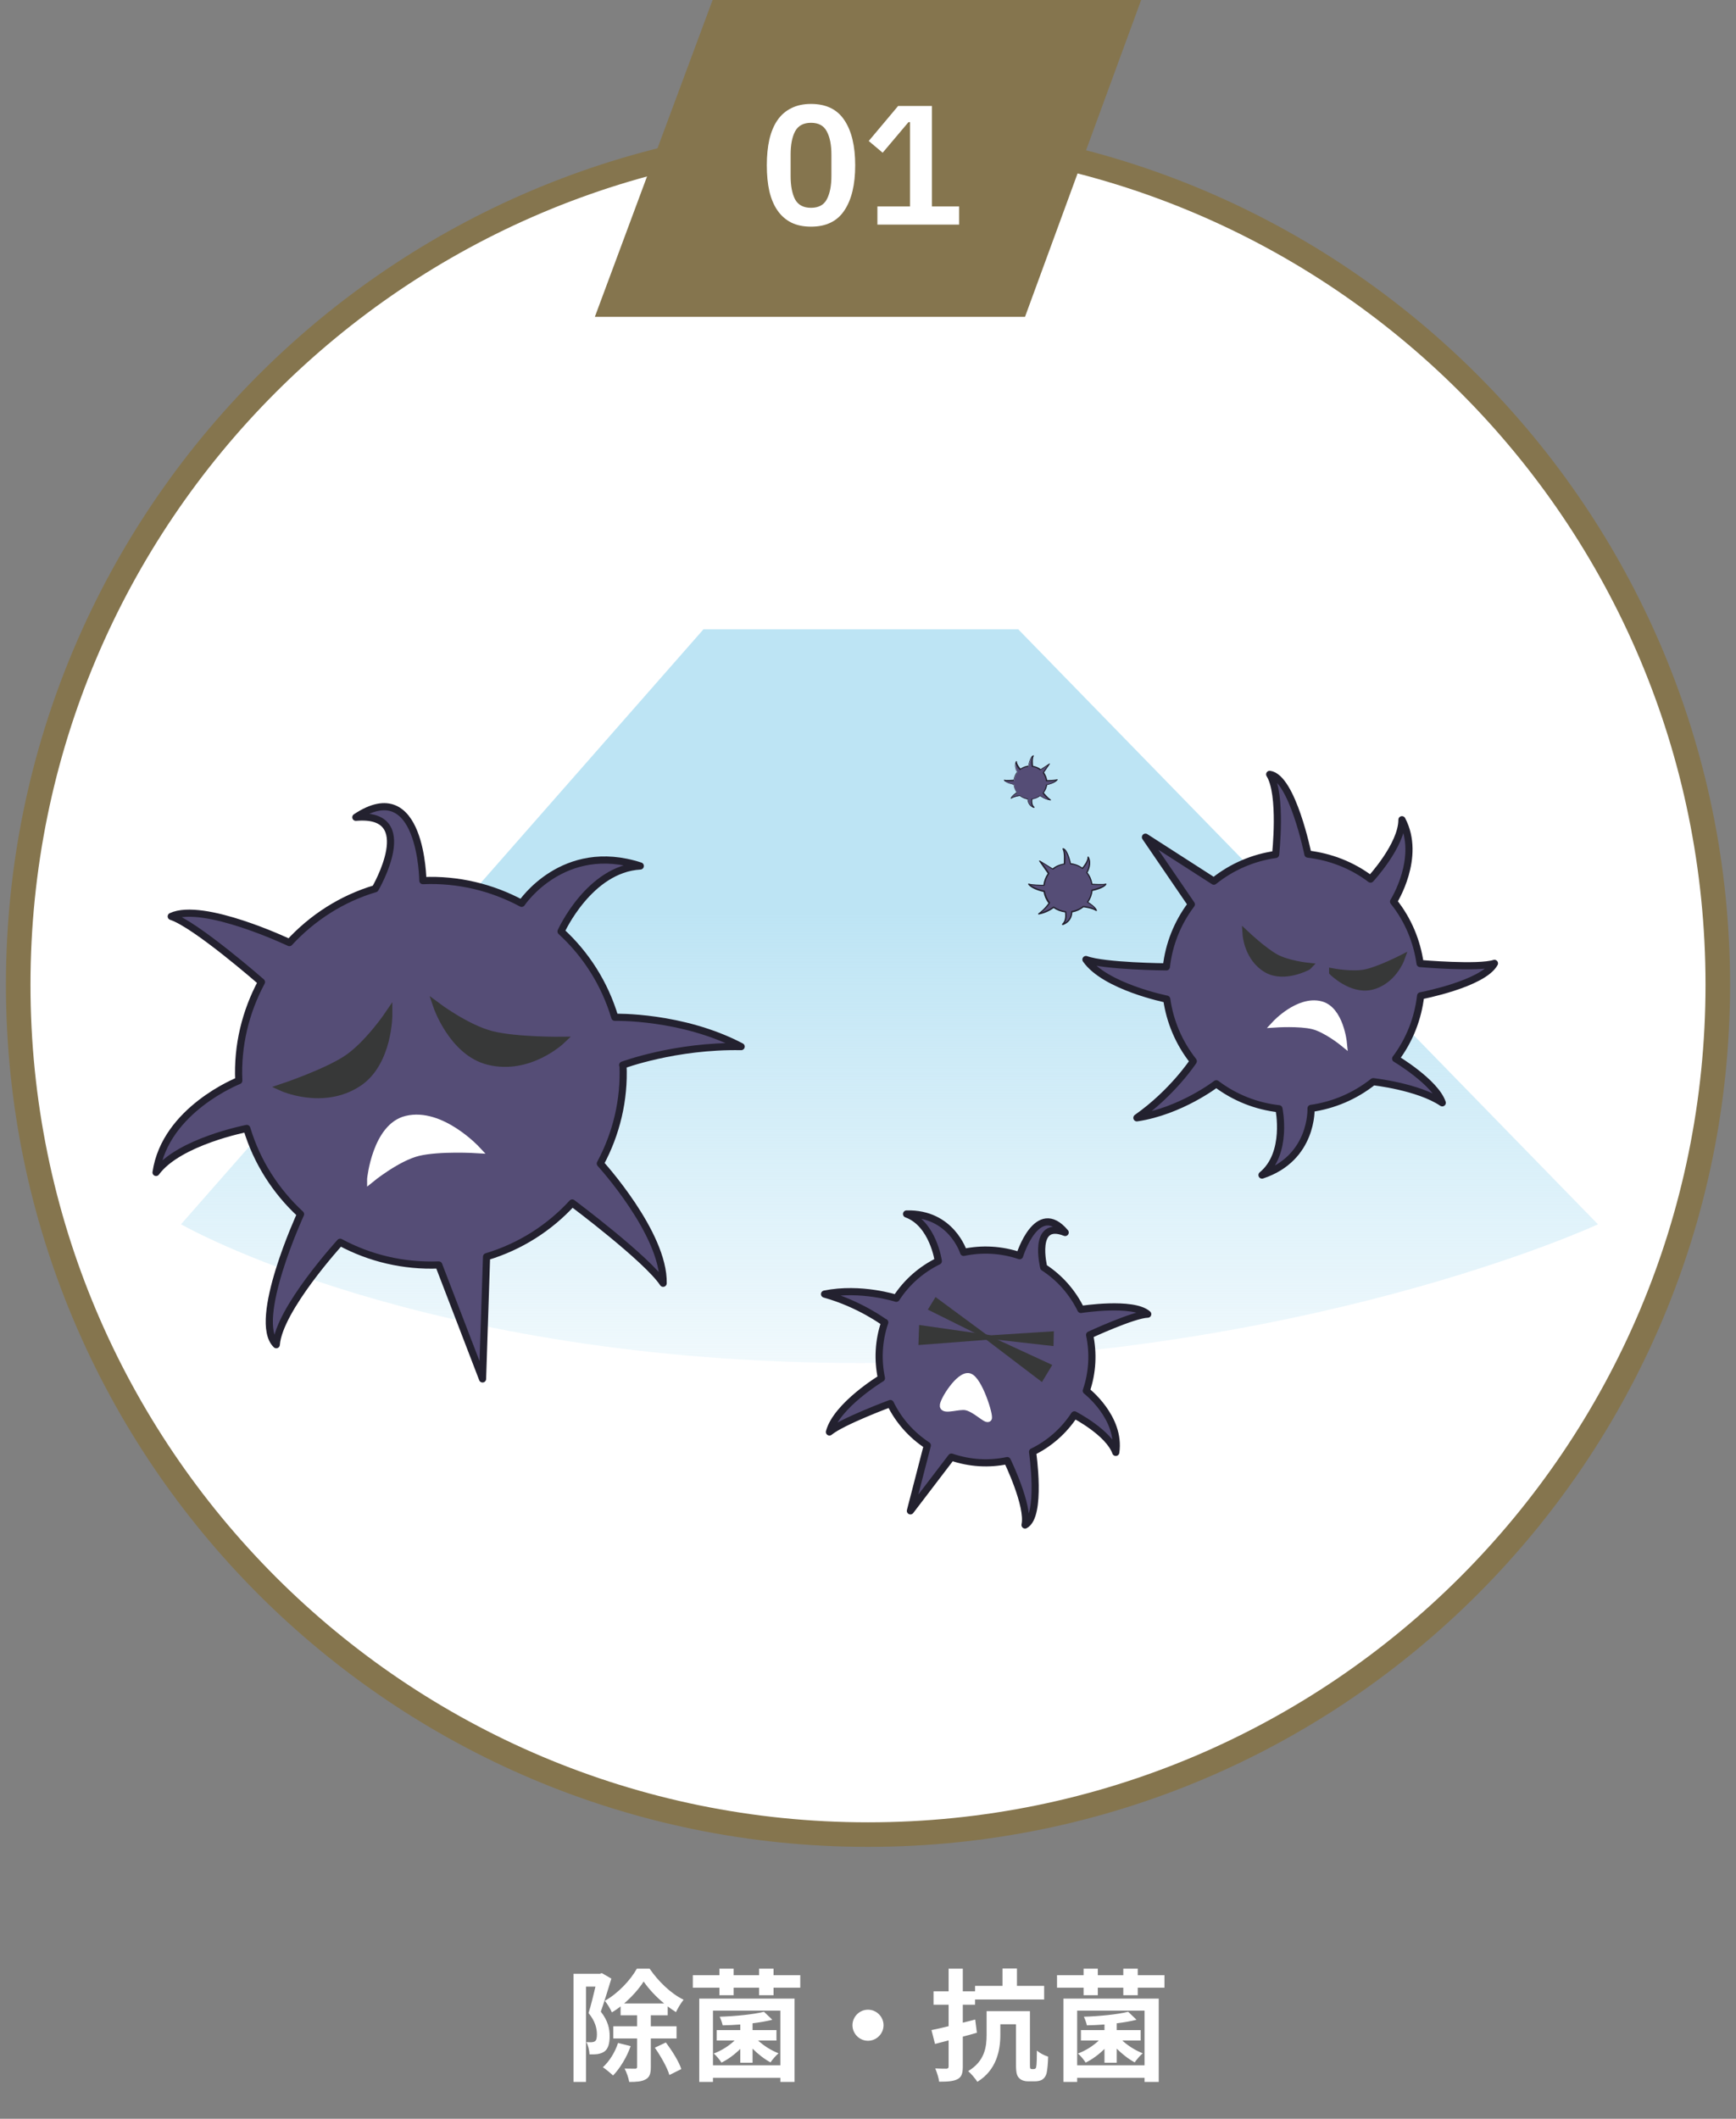 <svg width="286" height="349" viewBox="0 0 286 349" fill="none" xmlns="http://www.w3.org/2000/svg">
<rect x="0" y="0" width="286" height="349" fill="#808080" stroke="none"/>
<path d="M143 302.189C220.32 302.189 283 239.509 283 162.189C283 84.87 220.32 22.189 143 22.189C65.68 22.189 3 84.87 3 162.189C3 239.509 65.68 302.189 143 302.189Z" fill="white" stroke="#85754E" stroke-width="4.044" stroke-miterlimit="10"/>
<path opacity="0.9" fill-rule="evenodd" clip-rule="evenodd" d="M263.279 201.66C263.279 201.66 214.006 224.514 141.764 224.514C69.522 224.514 29.821 201.66 29.821 201.66L115.891 103.66H167.752L263.251 201.66H263.279Z" fill="url(#paint0_linear_146_1346)"/>
<path d="M102.581 175.442C102.581 175.442 111.263 172.193 122.101 172.395C112.355 167.278 101.288 167.565 101.288 167.565C99.62 161.988 96.515 157.158 92.433 153.421C92.433 153.421 97.062 143.13 105.485 142.641C92.778 138.501 85.936 148.793 85.936 148.793C81.049 146.177 75.472 144.797 69.665 145.056C69.665 145.056 69.464 127.376 58.626 134.62C69.234 133.701 61.817 146.378 61.817 146.378C56.24 148.046 51.44 151.179 47.673 155.261C47.673 155.261 33.444 148.505 28.212 150.949C32.207 152.243 43.074 161.758 43.074 161.758C40.458 166.645 39.078 172.193 39.337 178C39.337 178 27.234 182.744 25.71 193.121C29.448 188.033 40.659 185.877 40.659 185.877C42.327 191.425 45.46 196.255 49.513 199.992C49.513 199.992 41.435 217.557 45.517 221.495C45.949 215.659 56.039 204.62 56.039 204.62C60.897 207.236 66.474 208.588 72.281 208.358L79.497 227.13L80.158 207.006C85.706 205.339 90.536 202.234 94.273 198.152C94.273 198.152 106.577 207.351 109.251 211.376C109.423 203.183 98.901 191.655 98.901 191.655C101.517 186.797 102.897 181.22 102.639 175.413L102.581 175.442Z" fill="#554D76" stroke="#23212F" stroke-width="1.179" stroke-linejoin="round"/>
<path d="M64.06 166.99C64.06 166.99 60.552 172.193 56.988 174.493C53.423 176.793 46.437 179.122 46.437 179.122C46.437 179.122 53.164 182.198 58.971 178.432C64.117 175.097 64.06 166.99 64.06 166.99Z" fill="#373838" stroke="#373838" stroke-width="1.179" stroke-miterlimit="10"/>
<path d="M61.07 194.214C61.07 194.214 65.439 190.649 68.918 189.816C72.396 188.982 78.548 189.356 78.548 189.356C78.548 189.356 72.655 183.002 66.963 184.382C61.932 185.59 61.07 194.185 61.07 194.185V194.214Z" fill="white" stroke="white" stroke-width="1.179" stroke-miterlimit="10"/>
<path d="M71.936 165.668C71.936 165.668 76.967 169.434 81.078 170.44C85.189 171.446 92.548 171.36 92.548 171.36C92.548 171.36 87.201 176.477 80.474 174.809C74.524 173.343 71.936 165.668 71.936 165.668Z" fill="#373838" stroke="#373838" stroke-width="1.179" stroke-miterlimit="10"/>
<path d="M196.585 174.809C196.585 174.809 193.193 179.984 187.3 184.124C194.544 183.031 200.38 178.518 200.38 178.518C203.456 180.846 207.049 182.226 210.7 182.629C210.7 182.629 212.253 189.988 207.912 193.553C216.363 190.764 215.99 182.571 215.99 182.571C219.641 182.054 223.177 180.588 226.224 178.173C226.224 178.173 233.641 178.978 237.608 181.651C236.458 178.259 229.932 174.378 229.932 174.378C232.261 171.274 233.612 167.709 234.043 164.029C234.043 164.029 244.335 162.074 246.203 158.682C243.559 159.545 233.957 158.711 233.957 158.711C233.439 155.06 232.002 151.524 229.587 148.506C229.587 148.506 234.216 141.204 230.967 135.023C230.967 139.22 225.793 144.797 225.793 144.797C222.717 142.469 219.123 141.117 215.472 140.686C215.472 140.686 212.914 128.066 209.177 127.549C211.246 130.855 210.154 140.744 210.154 140.744C206.503 141.261 202.996 142.727 199.977 145.142L188.708 137.898L196.269 148.966C193.94 152.042 192.561 155.606 192.158 159.257C192.158 159.257 181.924 159.171 178.906 158.05C182.039 162.534 192.216 164.575 192.216 164.575C192.733 168.226 194.199 171.762 196.585 174.781V174.809Z" fill="#554D76" stroke="#23212F" stroke-width="1.179" stroke-linejoin="round"/>
<path d="M172.869 148.736C172.869 148.736 172.236 149.713 171.144 150.518C172.524 150.288 173.616 149.425 173.616 149.425C174.22 149.857 174.881 150.115 175.571 150.173C175.571 150.173 175.887 151.553 175.082 152.243C176.663 151.697 176.577 150.144 176.577 150.144C177.267 150.029 177.928 149.742 178.503 149.282C178.503 149.282 179.912 149.425 180.659 149.914C180.429 149.282 179.193 148.563 179.193 148.563C179.624 147.959 179.883 147.298 179.94 146.608C179.94 146.608 181.895 146.206 182.24 145.573C181.752 145.746 179.94 145.602 179.94 145.602C179.826 144.912 179.538 144.251 179.078 143.676C179.078 143.676 179.94 142.296 179.308 141.117C179.308 141.922 178.359 142.986 178.359 142.986C177.756 142.555 177.094 142.296 176.405 142.239C176.405 142.239 175.887 139.853 175.168 139.766C175.571 140.399 175.398 142.267 175.398 142.267C174.708 142.382 174.047 142.67 173.472 143.13L171.316 141.779L172.782 143.848C172.351 144.423 172.092 145.113 172.035 145.803C172.035 145.803 170.109 145.803 169.534 145.602C170.138 146.436 172.064 146.809 172.064 146.809C172.179 147.499 172.466 148.161 172.926 148.736H172.869Z" fill="#554D76"/>
<path d="M175.053 152.358C175.053 152.358 174.996 152.358 174.967 152.3C174.967 152.271 174.967 152.214 174.967 152.185C175.628 151.639 175.485 150.575 175.456 150.288C174.795 150.202 174.133 149.972 173.587 149.569C173.329 149.77 172.351 150.432 171.144 150.633C171.086 150.633 171.058 150.633 171.029 150.575C171.029 150.518 171.029 150.489 171.058 150.46C171.977 149.799 172.581 148.994 172.725 148.764C172.294 148.218 172.035 147.586 171.92 146.924C171.546 146.838 169.965 146.465 169.39 145.688C169.39 145.66 169.39 145.602 169.39 145.573C169.39 145.545 169.476 145.516 169.505 145.545C169.994 145.717 171.489 145.746 171.891 145.746C171.977 145.085 172.207 144.452 172.61 143.877L171.201 141.865C171.201 141.865 171.201 141.779 171.201 141.75C171.23 141.721 171.288 141.721 171.316 141.75L173.415 143.044C173.932 142.612 174.565 142.354 175.255 142.239C175.255 141.894 175.37 140.399 175.053 139.881C175.053 139.853 175.053 139.795 175.053 139.766C175.053 139.738 175.111 139.709 175.14 139.709C175.858 139.795 176.318 141.721 176.433 142.181C177.094 142.267 177.727 142.497 178.302 142.9C178.503 142.67 179.193 141.807 179.164 141.175C179.164 141.117 179.193 141.089 179.251 141.089C179.308 141.089 179.337 141.089 179.366 141.146C179.94 142.21 179.337 143.446 179.164 143.734C179.596 144.251 179.854 144.883 179.969 145.573C180.314 145.573 181.752 145.688 182.154 145.545C182.183 145.545 182.24 145.545 182.269 145.573C182.269 145.602 182.298 145.66 182.269 145.688C181.953 146.292 180.343 146.694 179.998 146.752C179.912 147.413 179.682 148.046 179.308 148.592C179.624 148.793 180.515 149.368 180.717 149.943C180.717 149.972 180.717 150.029 180.688 150.058C180.659 150.058 180.602 150.058 180.573 150.058C179.912 149.627 178.733 149.483 178.503 149.454C177.957 149.885 177.324 150.173 176.663 150.288C176.663 150.633 176.52 151.898 175.082 152.386C175.082 152.386 175.082 152.386 175.053 152.386V152.358ZM173.587 149.339H173.645C174.22 149.742 174.881 150 175.571 150.087C175.628 150.087 175.657 150.115 175.657 150.173C175.657 150.23 175.887 151.237 175.427 151.984C176.52 151.38 176.462 150.23 176.462 150.173C176.462 150.115 176.491 150.087 176.548 150.058C177.238 149.943 177.899 149.655 178.417 149.224C178.417 149.224 178.474 149.224 178.503 149.224C178.561 149.224 179.596 149.339 180.4 149.684C179.998 149.167 179.164 148.678 179.136 148.678C179.136 148.678 179.107 148.649 179.078 148.621C179.078 148.621 179.078 148.563 179.078 148.534C179.481 147.988 179.739 147.327 179.797 146.608C179.797 146.551 179.825 146.522 179.883 146.522C180.343 146.436 181.464 146.12 181.924 145.746C181.234 145.832 179.94 145.746 179.883 145.746C179.825 145.746 179.797 145.717 179.797 145.66C179.682 144.97 179.394 144.308 178.963 143.791C178.963 143.762 178.934 143.705 178.963 143.676C178.963 143.676 179.624 142.584 179.337 141.549C179.136 142.296 178.446 143.072 178.417 143.101C178.388 143.13 178.331 143.159 178.273 143.101C177.727 142.699 177.066 142.44 176.376 142.382C176.318 142.382 176.29 142.354 176.29 142.296C176.117 141.549 175.772 140.428 175.37 140.025C175.628 140.801 175.485 142.239 175.485 142.296C175.485 142.354 175.456 142.382 175.398 142.382C174.708 142.497 174.076 142.785 173.53 143.216C173.501 143.216 173.444 143.245 173.415 143.216L171.69 142.124L172.869 143.791C172.869 143.791 172.869 143.877 172.869 143.906C172.466 144.452 172.207 145.113 172.121 145.803C172.121 145.861 172.064 145.89 172.035 145.89C172.035 145.89 170.598 145.89 169.821 145.775C170.54 146.407 172.064 146.694 172.064 146.694C172.092 146.694 172.15 146.723 172.15 146.781C172.265 147.471 172.552 148.103 172.984 148.649C172.984 148.678 173.012 148.736 172.984 148.764C172.984 148.793 172.466 149.569 171.575 150.288C172.696 150 173.559 149.311 173.559 149.311C173.559 149.311 173.587 149.311 173.616 149.311L173.587 149.339Z" fill="#23212F"/>
<path d="M171.862 130.625C171.862 130.625 172.294 131.286 173.07 131.832C172.121 131.688 171.374 131.113 171.374 131.113C170.971 131.401 170.511 131.602 170.051 131.66C170.051 131.66 169.85 132.608 170.396 133.068C169.304 132.694 169.361 131.66 169.361 131.66C168.901 131.602 168.441 131.401 168.039 131.085C168.039 131.085 167.09 131.2 166.573 131.545C166.717 131.113 167.579 130.596 167.579 130.596C167.263 130.193 167.09 129.733 167.062 129.245C167.062 129.245 165.739 128.986 165.481 128.555C165.825 128.67 167.062 128.555 167.062 128.555C167.119 128.095 167.32 127.635 167.637 127.232C167.637 127.232 167.033 126.284 167.464 125.479C167.464 126.025 168.125 126.744 168.125 126.744C168.528 126.456 168.988 126.255 169.448 126.226C169.448 126.226 169.793 124.588 170.253 124.53C169.994 124.961 170.138 126.226 170.138 126.226C170.598 126.284 171.058 126.485 171.46 126.801L172.926 125.853L171.949 127.29C172.236 127.692 172.437 128.152 172.466 128.612C172.466 128.612 173.789 128.612 174.191 128.469C173.789 129.043 172.466 129.302 172.466 129.302C172.409 129.762 172.207 130.222 171.891 130.625H171.862Z" fill="#554D76"/>
<path d="M170.368 133.097C169.39 132.781 169.275 131.918 169.275 131.66C168.815 131.573 168.384 131.401 168.01 131.113C167.838 131.113 167.033 131.257 166.602 131.545C166.602 131.545 166.544 131.545 166.515 131.545C166.515 131.545 166.487 131.487 166.515 131.458C166.659 131.056 167.263 130.653 167.464 130.51C167.205 130.136 167.033 129.705 166.975 129.245C166.717 129.187 165.624 128.957 165.394 128.526C165.394 128.526 165.394 128.469 165.394 128.44C165.394 128.44 165.452 128.411 165.481 128.44C165.768 128.526 166.745 128.44 166.975 128.44C167.062 127.98 167.234 127.549 167.522 127.175C167.407 126.974 166.975 126.14 167.378 125.393C167.378 125.393 167.435 125.335 167.464 125.364C167.493 125.364 167.522 125.393 167.522 125.421C167.522 125.853 167.982 126.427 168.125 126.6C168.499 126.341 168.93 126.169 169.39 126.111C169.448 125.795 169.764 124.473 170.253 124.415C170.253 124.415 170.31 124.415 170.31 124.444C170.31 124.444 170.31 124.501 170.31 124.53C170.08 124.875 170.166 125.91 170.195 126.14C170.655 126.226 171.086 126.399 171.46 126.686L172.869 125.766C172.869 125.766 172.926 125.766 172.955 125.766C172.955 125.766 172.955 125.824 172.955 125.853L172.006 127.232C172.265 127.606 172.437 128.037 172.524 128.497C172.782 128.497 173.817 128.469 174.162 128.354C174.162 128.354 174.22 128.354 174.248 128.354C174.248 128.354 174.248 128.411 174.248 128.44C173.875 128.986 172.782 129.245 172.524 129.302C172.437 129.762 172.265 130.193 171.977 130.567C172.092 130.711 172.495 131.257 173.127 131.717C173.127 131.717 173.156 131.775 173.127 131.803C173.127 131.832 173.099 131.861 173.041 131.832C172.207 131.717 171.546 131.257 171.345 131.113C170.971 131.401 170.54 131.573 170.08 131.631C170.051 131.832 169.965 132.551 170.425 132.924C170.425 132.924 170.454 132.982 170.425 133.011C170.425 133.011 170.396 133.039 170.368 133.039V133.097ZM171.403 131.056C171.403 131.056 172.006 131.516 172.754 131.717C172.15 131.228 171.805 130.711 171.776 130.682C171.776 130.682 171.776 130.625 171.776 130.596C172.064 130.222 172.265 129.791 172.322 129.302C172.322 129.273 172.322 129.245 172.38 129.245C172.38 129.245 173.415 129.043 173.904 128.584C173.386 128.67 172.437 128.699 172.38 128.699C172.38 128.699 172.322 128.699 172.322 128.641C172.265 128.181 172.092 127.721 171.805 127.347C171.805 127.347 171.805 127.29 171.805 127.261L172.581 126.111L171.403 126.859C171.403 126.859 171.345 126.859 171.316 126.859C170.943 126.571 170.511 126.37 170.023 126.312C169.994 126.312 169.965 126.284 169.965 126.255C169.965 126.198 169.85 125.22 170.023 124.703C169.764 124.961 169.534 125.738 169.419 126.255C169.419 126.284 169.39 126.312 169.361 126.312C168.901 126.37 168.442 126.542 168.068 126.83C168.068 126.83 168.01 126.83 167.982 126.83C167.982 126.83 167.464 126.284 167.32 125.766C167.119 126.456 167.579 127.204 167.579 127.204C167.579 127.204 167.579 127.261 167.579 127.29C167.292 127.664 167.09 128.095 167.033 128.584C167.033 128.612 167.004 128.641 166.975 128.641C166.918 128.641 166.055 128.727 165.567 128.67C165.883 128.929 166.659 129.13 166.975 129.187C167.004 129.187 167.033 129.216 167.033 129.245C167.09 129.733 167.263 130.165 167.55 130.538C167.55 130.538 167.55 130.567 167.55 130.596C167.55 130.596 167.55 130.625 167.522 130.653C167.522 130.653 166.947 130.998 166.659 131.343C167.177 131.085 167.895 130.998 167.953 130.998C167.953 130.998 167.982 130.998 168.01 130.998C168.384 131.286 168.815 131.487 169.304 131.545C169.333 131.545 169.361 131.573 169.361 131.631C169.361 131.66 169.361 132.464 170.08 132.867C169.764 132.349 169.908 131.66 169.908 131.631C169.908 131.602 169.936 131.573 169.965 131.573C170.425 131.516 170.885 131.343 171.259 131.056C171.259 131.056 171.259 131.056 171.288 131.056C171.316 131.056 171.316 131.056 171.316 131.056H171.403Z" fill="#23212F"/>
<path d="M219.554 160.091C219.554 160.091 222.86 160.723 225.074 160.234C227.287 159.746 230.795 157.963 230.795 157.963C230.795 157.963 229.444 161.672 225.821 162.477C222.63 163.167 219.554 160.119 219.554 160.119V160.091Z" fill="#373838" stroke="#373838" stroke-width="1.179" stroke-miterlimit="10"/>
<path d="M221.308 171.762C221.308 171.762 218.52 169.491 216.306 168.945C214.092 168.399 210.154 168.657 210.154 168.657C210.154 168.657 213.92 164.604 217.542 165.495C220.762 166.271 221.308 171.762 221.308 171.762Z" fill="white" stroke="white" stroke-width="1.179" stroke-miterlimit="10"/>
<path d="M215.472 159.171C215.472 159.171 212.138 158.826 210.154 157.734C208.17 156.641 205.296 153.939 205.296 153.939C205.296 153.939 205.554 157.877 208.774 159.688C211.649 161.269 215.444 159.2 215.444 159.2L215.472 159.171Z" fill="#373838" stroke="#373838" stroke-width="1.179" stroke-miterlimit="10"/>
<path d="M145.731 217.844C145.731 217.844 141.62 214.768 135.842 213.158C141.821 211.951 147.657 213.848 147.657 213.848C149.411 211.146 151.825 209.076 154.585 207.725C154.585 207.725 153.723 201.545 149.353 199.963C156.741 199.762 158.754 206.288 158.754 206.288C161.743 205.655 164.934 205.799 167.982 206.834C167.982 206.834 170.856 197.491 175.485 203.011C169.994 200.855 171.949 208.76 171.949 208.76C174.651 210.514 176.721 212.929 178.072 215.688C178.072 215.688 186.667 214.337 189.082 216.464C186.754 216.522 179.509 219.885 179.509 219.885C180.142 222.875 179.998 226.066 178.963 229.085C178.963 229.085 184.655 233.483 183.821 239.232C182.643 235.955 177.008 233.052 177.008 233.052C175.255 235.725 172.84 237.824 170.109 239.146C170.109 239.146 171.661 249.725 168.873 251.191C169.563 248.029 165.94 240.584 165.94 240.584C162.951 241.216 159.789 241.044 156.741 240.009L149.986 248.863L152.774 238.083C150.101 236.329 148.002 233.914 146.68 231.183C146.68 231.183 138.717 234.144 136.647 235.869C137.825 231.471 145.214 227.015 145.214 227.015C144.581 224.025 144.725 220.834 145.76 217.816L145.731 217.844Z" fill="#554D76" stroke="#23212F" stroke-width="1.179" stroke-linejoin="round"/>
<path d="M154.125 213.647L152.86 215.717L161.83 220.173L171.661 227.647L173.357 224.83L162.462 219.799L154.125 213.647Z" fill="#373838"/>
<path d="M173.616 219.282L173.559 221.725L163.641 220.604L151.308 221.553L151.423 218.247L163.296 219.943L173.616 219.282Z" fill="#373838"/>
<path d="M155.419 231.614C155.275 230.867 158.092 226.325 159.674 226.785C161.255 227.245 163.123 233.31 162.807 233.627C162.491 233.943 160.622 231.959 159.127 231.701C157.977 231.471 155.563 232.391 155.419 231.614Z" fill="white" stroke="white" stroke-width="1.179" stroke-miterlimit="10"/>
<path d="M99.16 325.009L100.72 325.909C100.2 327.609 99.54 329.789 98.98 331.349C100.18 332.869 100.44 334.209 100.44 335.369C100.44 336.649 100.18 337.489 99.56 337.929C99.24 338.149 98.86 338.269 98.4 338.349C98.06 338.389 97.58 338.409 97.12 338.389C97.1 337.829 96.92 336.929 96.6 336.369C96.96 336.389 97.22 336.389 97.48 336.389C97.7 336.369 97.88 336.329 98.04 336.209C98.26 336.049 98.34 335.649 98.34 335.089C98.34 334.169 98.08 332.929 96.96 331.589C97.36 330.329 97.78 328.589 98.1 327.229H96.54V342.929H94.48V325.109H98.82L99.16 325.009ZM101.82 336.509L103.9 337.029C103.26 338.869 102.12 340.709 101 341.869C100.62 341.509 99.82 340.829 99.32 340.509C100.4 339.529 101.32 338.049 101.82 336.509ZM102.82 330.009H109.42C108.08 328.909 106.84 327.569 106.04 326.389C105.3 327.549 104.14 328.869 102.82 330.009ZM111.46 335.769H107.22V340.469C107.22 341.529 107.04 342.149 106.36 342.509C105.74 342.869 104.84 342.929 103.66 342.929C103.56 342.289 103.22 341.329 102.9 340.729C103.66 340.749 104.4 340.749 104.66 340.749C104.88 340.729 104.96 340.669 104.96 340.449V335.769H101.04V333.769H104.96V331.949H102.24V330.489C101.78 330.849 101.3 331.189 100.8 331.469C100.56 330.889 100.04 330.049 99.64 329.569C101.8 328.369 103.9 326.129 104.92 324.269H107.02C108.44 326.349 110.54 328.389 112.62 329.389C112.18 329.929 111.68 330.769 111.36 331.429C110.92 331.149 110.46 330.829 110 330.489V331.949H107.22V333.769H111.46V335.769ZM107.88 337.289L109.7 336.429C110.72 337.789 111.86 339.589 112.24 340.809L110.28 341.789C109.94 340.589 108.86 338.689 107.88 337.289ZM121.96 339.769V337.489C121.04 338.409 119.92 339.229 118.86 339.749C118.58 339.289 118 338.589 117.58 338.249C118.8 337.809 120.08 337.009 121.02 336.109H118.08V334.389H121.96V333.469C120.98 333.549 119.98 333.589 119.06 333.609C118.98 333.229 118.76 332.569 118.56 332.189C121.14 332.109 124.16 331.809 125.86 331.369L127.24 332.689C126.3 332.929 125.16 333.129 123.98 333.269V334.389H127.92V336.109H124.9C125.82 336.969 127.1 337.769 128.26 338.209C127.84 338.569 127.24 339.249 126.94 339.709C125.96 339.189 124.88 338.349 123.98 337.449V339.769H121.96ZM128.56 331.189H117.46V340.189H128.56V331.189ZM115.2 342.929V329.209H130.9V342.929H128.56V342.249H117.46V342.929H115.2ZM127.44 325.349H131.84V327.409H127.44V328.649H125.06V327.409H120.86V328.649H118.52V327.409H114.14V325.349H118.52V324.269H120.86V325.349H125.06V324.269H127.44V325.349ZM143 331.029C144.4 331.029 145.56 332.189 145.56 333.589C145.56 334.989 144.4 336.149 143 336.149C141.6 336.149 140.44 334.989 140.44 333.589C140.44 332.189 141.6 331.029 143 331.029ZM160.66 332.649L160.94 334.829C160.18 335.049 159.4 335.269 158.62 335.469V340.349C158.62 341.529 158.42 342.109 157.76 342.469C157.08 342.829 156.12 342.889 154.72 342.889C154.66 342.289 154.34 341.329 154.08 340.709C154.84 340.749 155.66 340.749 155.92 340.749C156.18 340.729 156.28 340.649 156.28 340.369V336.089L154.04 336.669L153.46 334.389C154.26 334.229 155.24 334.009 156.28 333.749V330.209H153.8V328.009H156.28V324.269H158.62V328.009H160.64V327.109H165.16V324.249H167.54V327.109H172.02V329.349H160.64V330.209H158.62V333.169C159.3 333.009 159.98 332.829 160.66 332.649ZM169.96 340.809H170.32C170.44 340.809 170.54 340.769 170.6 340.709C170.68 340.629 170.72 340.469 170.76 340.109C170.8 339.709 170.82 338.849 170.82 337.769C171.28 338.169 172.06 338.569 172.68 338.769C172.66 339.809 172.54 341.009 172.42 341.509C172.28 342.009 172.04 342.329 171.7 342.549C171.4 342.749 170.9 342.829 170.48 342.829H169.32C168.84 342.829 168.24 342.669 167.92 342.309C167.54 341.949 167.38 341.489 167.38 340.009V333.429H164.8V335.209C164.8 337.749 164.16 340.989 161.02 342.909C160.72 342.429 159.94 341.509 159.5 341.149C162.24 339.509 162.54 337.169 162.54 335.149V331.269H169.68V339.969C169.68 340.369 169.68 340.609 169.74 340.709C169.8 340.769 169.88 340.809 169.96 340.809ZM181.96 339.769V337.489C181.04 338.409 179.92 339.229 178.86 339.749C178.58 339.289 178 338.589 177.58 338.249C178.8 337.809 180.08 337.009 181.02 336.109H178.08V334.389H181.96V333.469C180.98 333.549 179.98 333.589 179.06 333.609C178.98 333.229 178.76 332.569 178.56 332.189C181.14 332.109 184.16 331.809 185.86 331.369L187.24 332.689C186.3 332.929 185.16 333.129 183.98 333.269V334.389H187.92V336.109H184.9C185.82 336.969 187.1 337.769 188.26 338.209C187.84 338.569 187.24 339.249 186.94 339.709C185.96 339.189 184.88 338.349 183.98 337.449V339.769H181.96ZM188.56 331.189H177.46V340.189H188.56V331.189ZM175.2 342.929V329.209H190.9V342.929H188.56V342.249H177.46V342.929H175.2ZM187.44 325.349H191.84V327.409H187.44V328.649H185.06V327.409H180.86V328.649H178.52V327.409H174.14V325.349H178.52V324.269H180.86V325.349H185.06V324.269H187.44V325.349Z" fill="white"/>
<path fill-rule="evenodd" clip-rule="evenodd" d="M168.867 52.189H98L117.401 0H188L168.867 52.189Z" fill="#85754E"/>
<path d="M133.611 37.336C132.36 37.336 131.278 37.112 130.363 36.664C129.448 36.197 128.692 35.535 128.095 34.676C127.498 33.817 127.05 32.763 126.751 31.512C126.471 30.261 126.331 28.833 126.331 27.228C126.331 25.641 126.471 24.223 126.751 22.972C127.05 21.703 127.498 20.639 128.095 19.78C128.692 18.921 129.448 18.268 130.363 17.82C131.278 17.353 132.36 17.12 133.611 17.12C136.094 17.12 137.923 18.007 139.099 19.78C140.294 21.553 140.891 24.036 140.891 27.228C140.891 30.42 140.294 32.903 139.099 34.676C137.923 36.449 136.094 37.336 133.611 37.336ZM133.611 34.228C134.862 34.228 135.73 33.761 136.215 32.828C136.719 31.876 136.971 30.597 136.971 28.992V25.464C136.971 23.859 136.719 22.589 136.215 21.656C135.73 20.704 134.862 20.228 133.611 20.228C132.36 20.228 131.483 20.704 130.979 21.656C130.494 22.589 130.251 23.859 130.251 25.464V28.992C130.251 30.597 130.494 31.876 130.979 32.828C131.483 33.761 132.36 34.228 133.611 34.228ZM144.548 37V34.004H149.924V20.116H149.672L145.416 25.156L143.12 23.224L147.964 17.456H153.536V34.004H158.016V37H144.548Z" fill="white"/>
<defs>
<linearGradient id="paint0_linear_146_1346" x1="146.565" y1="224.485" x2="146.565" y2="103.66" gradientUnits="userSpaceOnUse">
<stop stop-color="#AEDEF2" stop-opacity="0.2"/>
<stop offset="0.61" stop-color="#AEDEF2" stop-opacity="0.9"/>
</linearGradient>
</defs>
</svg>
